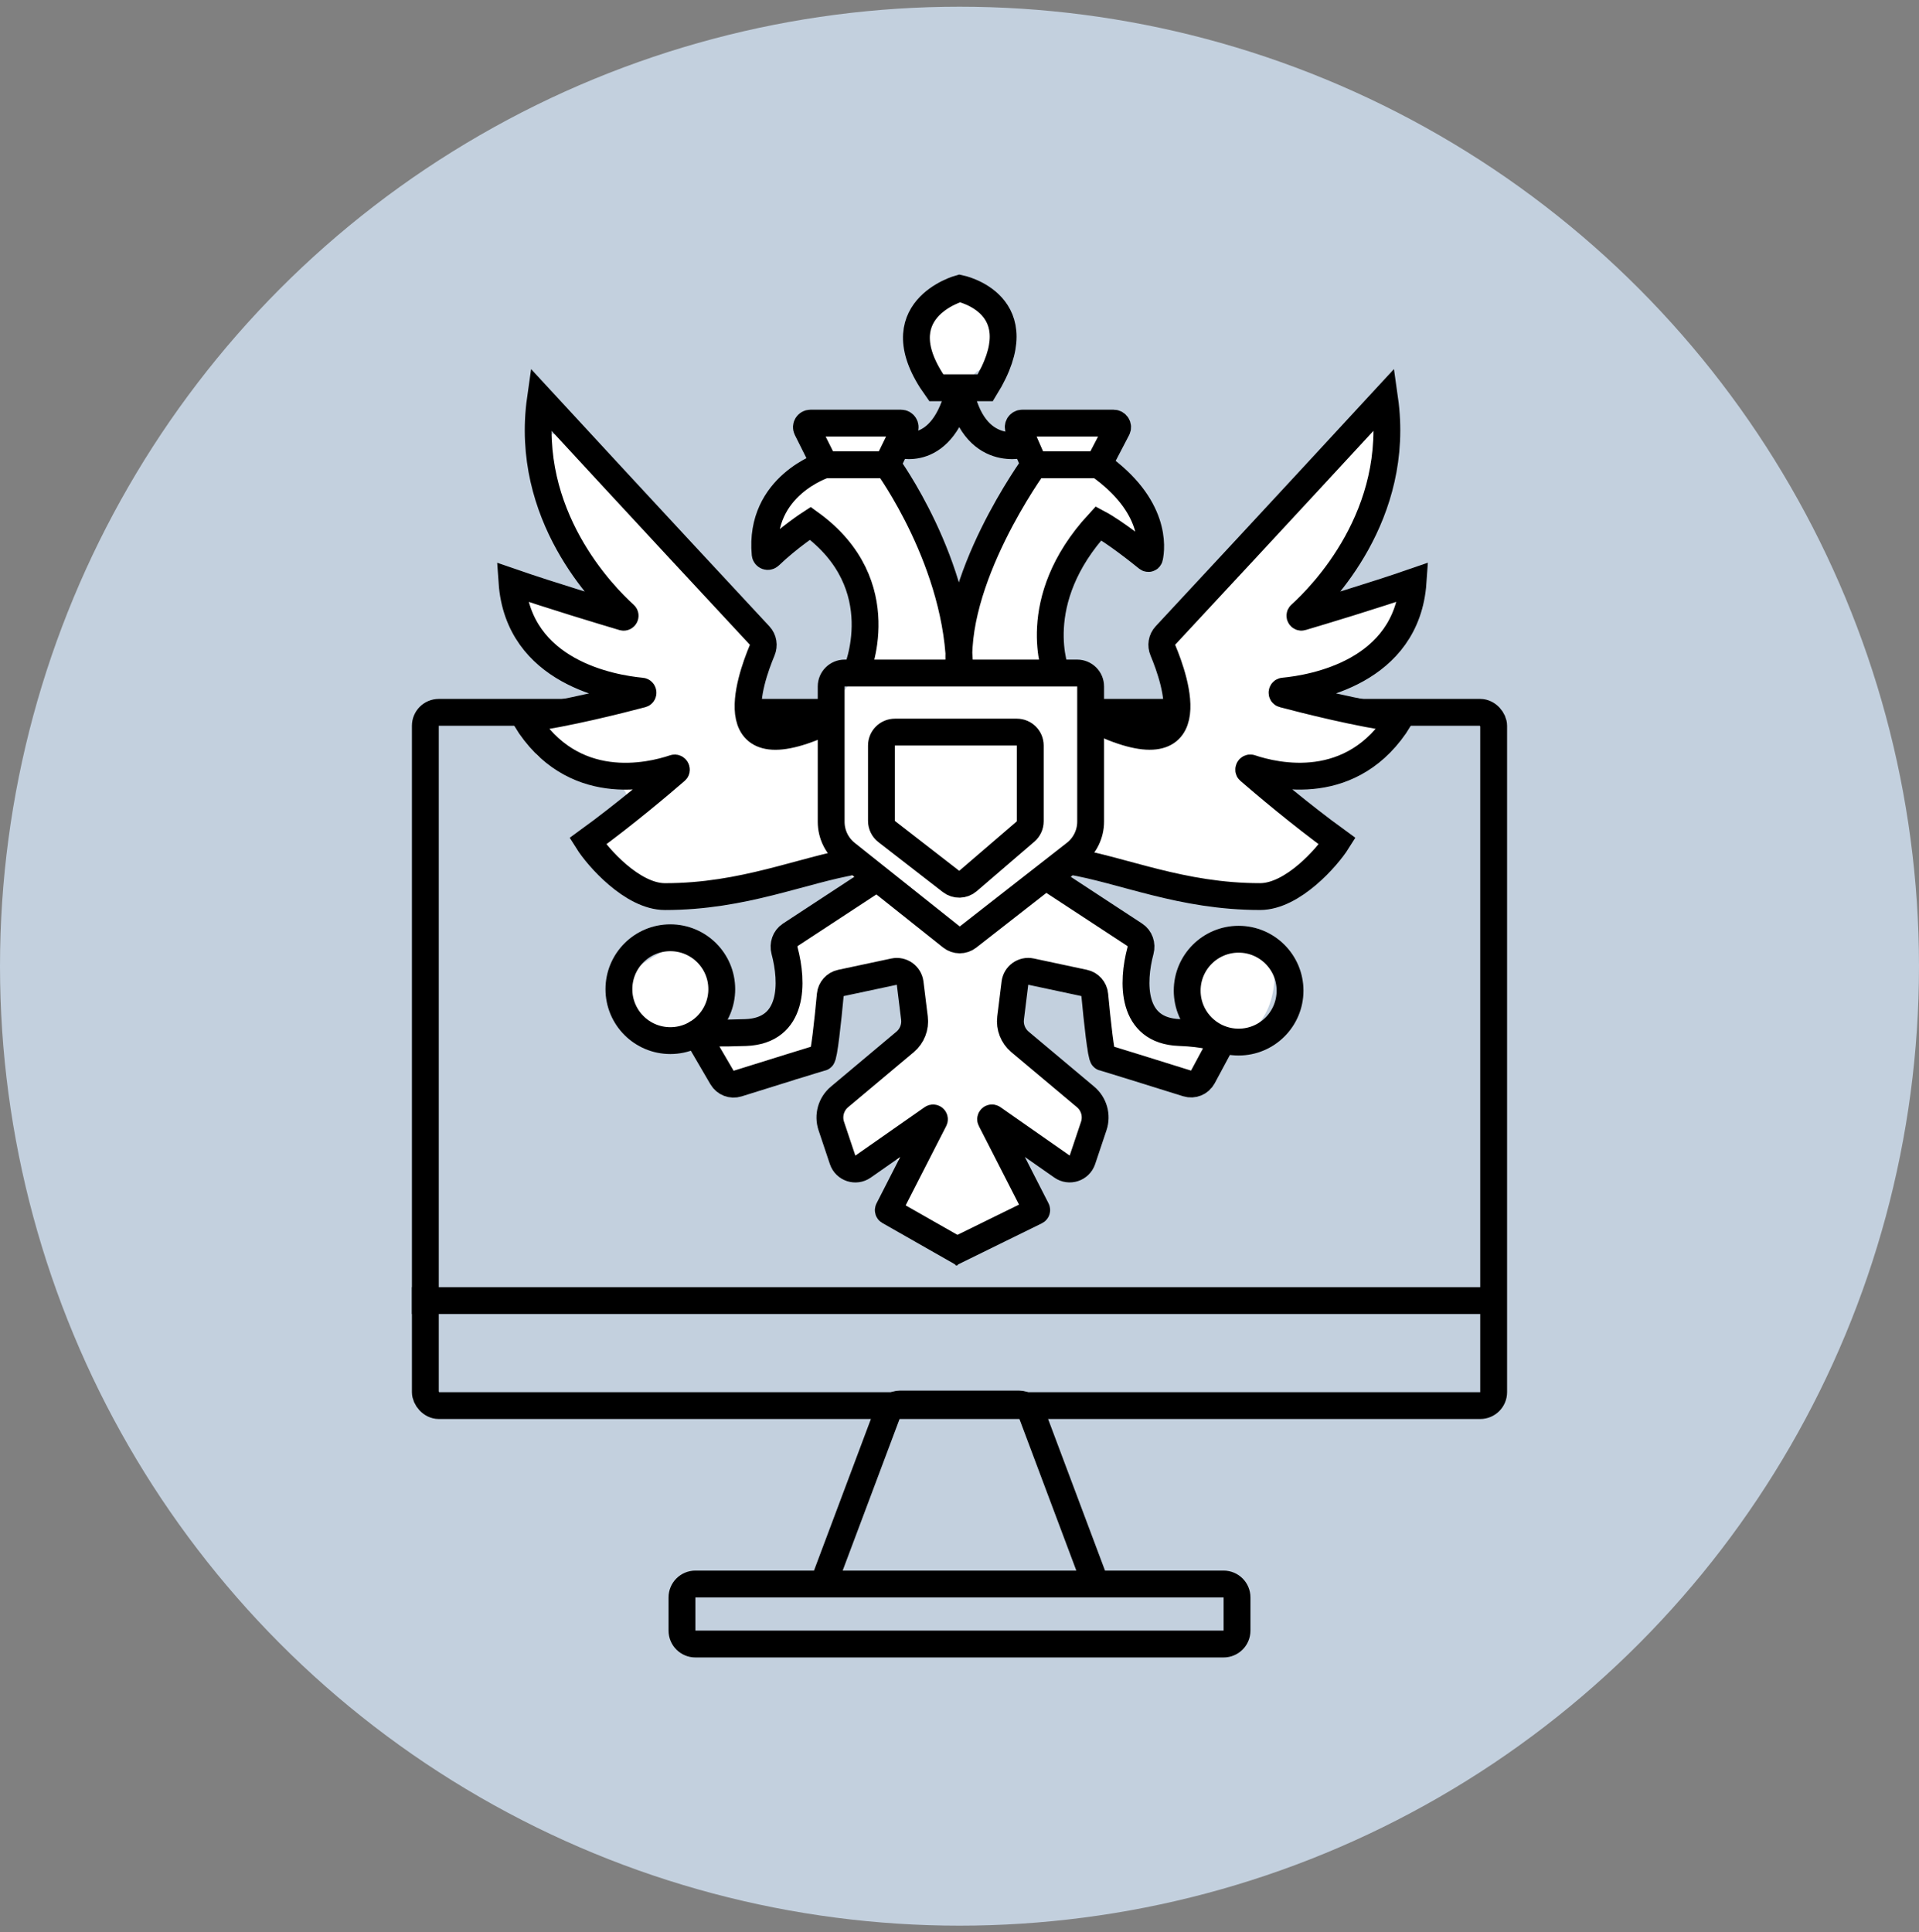 <?xml version="1.0" encoding="UTF-8"?> <svg xmlns="http://www.w3.org/2000/svg" width="143" height="144" viewBox="0 0 143 144" fill="none"><rect x="0" y="0" width="143" height="144" fill="#808080" stroke="none"/><circle cx="71.5" cy="72" r="71.5" fill="#C3D0DE"></circle><rect x="31.696" y="53.084" width="79.608" height="51.66" rx="1" stroke="black" stroke-width="2"></rect><line x1="30.696" y1="96.919" x2="111.186" y2="96.919" stroke="black" stroke-width="2"></line><path d="M61.35 118.041L66.142 105.275C66.288 104.884 66.661 104.626 67.078 104.626H75.922C76.339 104.626 76.712 104.884 76.858 105.275L81.65 118.041M61.35 118.041H81.65M61.35 118.041H51.819C51.266 118.041 50.819 118.489 50.819 119.041V121.513C50.819 122.065 51.266 122.513 51.819 122.513H91.181C91.734 122.513 92.181 122.065 92.181 121.513V119.041C92.181 118.489 91.734 118.041 91.181 118.041H81.65" stroke="black" stroke-width="2" stroke-linecap="round"></path><path d="M64.071 49.722V43.321C64.071 43.076 63.981 42.84 63.819 42.657L60.974 39.457C60.688 39.136 60.229 39.033 59.833 39.202L59.002 39.558C58.285 39.866 57.514 39.271 57.673 38.507C57.846 37.673 58.058 36.886 58.261 36.684C58.551 36.394 59.45 35.691 60.097 35.198C60.347 35.007 60.496 34.711 60.496 34.396V33.15C60.496 32.623 60.904 32.187 61.429 32.152L67.2 31.767L67.693 32.167C68.082 32.482 68.644 32.461 69.008 32.117L70.228 30.968C70.295 30.905 70.352 30.834 70.4 30.755L71.08 29.621C71.392 29.101 71.173 28.426 70.616 28.187L69.076 27.527C68.745 27.385 68.516 27.076 68.476 26.718L68.171 23.968C68.124 23.552 68.343 23.151 68.717 22.963L71.15 21.747C71.471 21.586 71.854 21.61 72.152 21.809L73.97 23.021C74.212 23.183 74.372 23.441 74.408 23.729L74.702 26.085C74.759 26.536 74.504 26.968 74.081 27.137L73.019 27.562C72.731 27.677 72.513 27.919 72.428 28.216L71.742 30.618C71.695 30.785 71.604 30.937 71.48 31.059L69.59 32.906C69.419 33.073 69.194 33.174 68.955 33.189L66.753 33.332L66.415 34.512C66.345 34.759 66.372 35.023 66.49 35.25L70.799 43.508C71.17 44.219 72.184 44.226 72.565 43.522L77.215 34.938C77.379 34.634 77.375 34.266 77.204 33.966L76.604 32.917C76.211 32.229 76.737 31.378 77.528 31.422L81.922 31.666C82.71 31.71 83.139 32.605 82.681 33.246L82.132 34.014C81.793 34.489 81.931 35.153 82.431 35.453L85.486 37.286C85.788 37.467 85.972 37.793 85.972 38.144V38.934C85.972 39.598 85.336 40.078 84.697 39.895L83.372 39.516C83.043 39.422 82.688 39.503 82.433 39.73L79.187 42.616C78.956 42.821 78.833 43.121 78.853 43.43L79.248 49.357C79.261 49.545 79.326 49.726 79.437 49.879L82.544 54.15C82.732 54.409 83.032 54.562 83.352 54.562H85.999C86.496 54.562 86.918 54.196 86.989 53.703L87.295 51.559C87.307 51.475 87.308 51.391 87.299 51.307L86.918 47.88C86.885 47.583 86.987 47.286 87.195 47.072L101.479 32.391C102.069 31.785 103.097 32.138 103.19 32.978L103.372 34.612C103.392 34.797 103.36 34.985 103.28 35.154L99.422 43.219C99.054 43.989 99.757 44.837 100.582 44.617L103.511 43.836C104.256 43.637 104.936 44.321 104.733 45.065L103.962 47.894C103.89 48.156 103.715 48.378 103.476 48.508L99.019 50.94C98.963 50.97 98.901 50.991 98.837 51C98.238 51.086 98.21 51.94 98.802 52.064L102.645 52.873C103.389 53.03 103.693 53.926 103.198 54.503L101.775 56.163C101.67 56.286 101.537 56.381 101.387 56.441L97.397 58.037C97.233 58.102 97.054 58.117 96.882 58.079C95.972 57.877 95.418 59.047 96.151 59.622L98.587 61.537C99.024 61.88 99.097 62.514 98.75 62.948L96.15 66.198C95.935 66.467 95.597 66.606 95.256 66.567L80.609 64.893C80.325 64.86 80.04 64.952 79.826 65.144L79.219 65.691C78.708 66.151 78.802 66.976 79.403 67.309L84.173 69.951C84.46 70.11 84.65 70.4 84.683 70.727L85.047 74.37C85.067 74.568 85.146 74.757 85.274 74.91L86.524 76.41C87.015 76.998 87.957 76.839 88.228 76.122L90.153 71.022C90.255 70.749 90.472 70.535 90.746 70.435L93.322 69.498C93.974 69.261 94.767 69.734 94.859 70.421C95.159 72.659 95.331 76.697 91.347 77.727C88.861 78.37 90.772 80.04 90.306 81.033C90.179 81.303 89.829 81.329 89.544 81.244L81.713 78.894C81.317 78.776 81.034 78.425 81.003 78.013L80.674 73.736C80.636 73.247 80.249 72.857 79.76 72.816L76.328 72.53C75.745 72.482 75.245 72.942 75.245 73.527V76.495C75.245 76.76 75.35 77.015 75.538 77.202L81.092 82.757C81.346 83.01 81.444 83.38 81.35 83.727L80.501 86.838C80.329 87.468 79.608 87.767 79.04 87.443L76.772 86.146C75.913 85.656 74.939 86.577 75.381 87.462L76.207 89.114C76.426 89.551 76.296 90.082 75.901 90.369L72.197 93.063C71.877 93.296 71.448 93.318 71.105 93.118L67.116 90.79C66.66 90.525 66.489 89.951 66.725 89.48L67.54 87.85C68.012 86.906 66.89 85.969 66.046 86.602L65.061 87.341C64.552 87.723 63.82 87.538 63.553 86.96L61.703 82.952C61.517 82.549 61.619 82.073 61.952 81.78L68.04 76.454C68.343 76.188 68.458 75.767 68.33 75.385L67.474 72.816C67.317 72.344 66.836 72.059 66.347 72.148L63.105 72.738C62.629 72.824 62.283 73.238 62.283 73.722V76.576C62.283 76.793 62.213 77.003 62.083 77.176L59.902 80.085C59.713 80.337 59.416 80.485 59.102 80.485H54.109C53.657 80.485 53.262 80.183 53.144 79.748L52.518 77.445C52.393 76.985 51.959 76.677 51.483 76.71L48.979 76.886C48.757 76.901 48.536 76.842 48.352 76.718L47.083 75.866C46.806 75.68 46.64 75.369 46.64 75.036V72.887C46.64 72.576 49.072 70.936 50.389 70.419C50.695 70.3 51.024 70.415 51.247 70.656L52.631 72.153C52.802 72.337 52.897 72.58 52.897 72.832V76.632C52.897 77.376 53.68 77.859 54.345 77.527L57.644 75.877C58.016 75.691 58.233 75.296 58.198 74.883C58.066 73.293 57.952 70.961 58.261 70.652C58.552 70.361 61.428 68.472 63.613 67.056C64.235 66.653 64.219 65.737 63.564 65.39C62.999 65.09 62.472 64.842 62.283 64.842C61.937 64.842 54.026 66.238 49.736 67.003C49.471 67.05 49.198 66.988 48.979 66.832L44.189 63.41C43.635 63.014 43.63 62.193 44.178 61.79L46.325 60.216C47.141 59.618 46.573 58.33 45.582 58.528C45.398 58.565 45.206 58.546 45.033 58.474L40.38 56.535C40.099 56.418 39.887 56.179 39.803 55.887L39.352 54.307C39.187 53.73 39.564 53.139 40.157 53.044C43.117 52.574 47.402 51.88 47.087 51.88C46.64 51.88 39.936 49.198 39.936 48.752C39.936 48.496 39.175 46.552 38.469 44.811C38.158 44.044 38.855 43.245 39.656 43.456L42.926 44.316C43.889 44.57 44.591 43.413 43.921 42.676L41.9 40.454C41.784 40.326 41.703 40.171 41.665 40.003L40.206 33.585C39.989 32.625 41.141 31.961 41.862 32.63L45.746 36.237L56.501 47.422C56.758 47.69 56.846 48.078 56.729 48.431L55.71 51.487C55.626 51.739 55.646 52.013 55.764 52.251L56.544 53.81C56.761 54.244 57.26 54.46 57.725 54.32L61.108 53.305C61.292 53.25 61.456 53.144 61.58 52.998L63.83 50.373C63.986 50.192 64.071 49.961 64.071 49.722Z" fill="white"></path><path d="M63.786 50.154C63.786 50.154 66.722 43.588 60.384 38.996C60.384 38.996 58.826 40.004 57.352 41.412C57.232 41.526 57.034 41.456 57.018 41.292C56.544 36.18 61.458 34.635 61.458 34.635M63.786 50.154H62.937C62.385 50.154 61.937 50.602 61.937 51.154V53.596M63.786 50.154H71.513M61.458 34.635L60.123 31.965C60.024 31.766 60.169 31.531 60.392 31.531H67.148C67.37 31.531 67.515 31.764 67.418 31.963L66.871 33.083M61.458 34.635H66.114M66.114 34.635C66.114 34.635 71.513 41.999 71.513 50.154M66.114 34.635L66.871 33.083M71.513 50.154C70.755 43.301 77.074 34.635 77.074 34.635M71.513 50.154H78.718M77.074 34.635H81.859M77.074 34.635L76.396 33.083M81.859 34.635C86.209 37.7 85.815 40.855 85.663 41.55C85.648 41.619 85.569 41.643 85.514 41.599C85.028 41.204 83.085 39.649 81.859 38.996C76.501 44.813 78.718 50.154 78.718 50.154M81.859 34.635L83.248 31.97C83.352 31.77 83.207 31.531 82.982 31.531H76.177C75.961 31.531 75.816 31.753 75.902 31.951L76.396 33.083M78.718 50.154H80.272C80.824 50.154 81.272 50.602 81.272 51.154V61.228C81.272 62.151 80.847 63.023 80.119 63.592L72.134 69.83C71.77 70.114 71.257 70.112 70.896 69.824L65.365 65.42M66.871 33.083C66.871 33.083 70.28 34.367 71.513 28.895M71.513 28.895C72.517 34.367 76.396 33.083 76.396 33.083M71.513 28.895H73.423C77.283 22.637 71.513 21.487 71.513 21.487C71.513 21.487 65.621 23.088 69.768 28.895H71.513ZM61.937 53.596V61.245C61.937 62.159 62.354 63.023 63.069 63.592L63.786 64.163M61.937 53.596C53.414 57.74 55.867 50.678 56.789 48.477C56.949 48.096 56.885 47.66 56.603 47.357C54.792 45.411 47.895 37.998 40.271 29.732C39.044 38.387 44.966 44.377 46.551 45.808C46.633 45.881 46.551 46.025 46.446 45.994C45.072 45.586 41.075 44.387 38.152 43.376C38.619 50.097 45.576 51.293 47.819 51.504C47.934 51.515 47.952 51.7 47.841 51.729C46.248 52.151 42.144 53.194 39.173 53.58C42.646 59.217 48.376 57.867 50.25 57.233C50.359 57.197 50.454 57.359 50.368 57.434C49.279 58.377 46.557 60.689 43.799 62.691C44.529 63.856 47.119 66.815 49.553 66.815C55.433 66.815 59.739 64.837 63.786 64.163M63.786 64.163L65.365 65.42M65.365 65.42L58.89 69.664C58.504 69.917 58.345 70.399 58.464 70.845C59.093 73.194 59.184 76.815 55.567 76.946C53.709 77.013 52.479 76.975 52.032 76.955C51.952 76.952 51.899 77.039 51.94 77.108L53.803 80.297C54.039 80.7 54.52 80.887 54.965 80.748C57.364 79.997 61.078 78.839 61.241 78.807C61.4 78.775 61.695 76.023 61.87 74.141C61.911 73.704 62.231 73.343 62.66 73.251L66.62 72.407C67.193 72.285 67.749 72.68 67.821 73.262L68.143 75.867C68.227 76.54 67.963 77.209 67.444 77.645L62.557 81.744C61.927 82.272 61.685 83.132 61.946 83.911L62.791 86.434C63.003 87.067 63.764 87.319 64.312 86.936L69.474 83.326C69.56 83.267 69.668 83.361 69.621 83.454L66.205 90.135C66.18 90.183 66.198 90.241 66.244 90.267L71.826 93.445M76.773 61.206V55.556C76.773 55.004 76.325 54.556 75.773 54.556H66.684C66.132 54.556 65.684 55.004 65.684 55.556V61.175C65.684 61.484 65.827 61.776 66.072 61.965L70.867 65.684C71.243 65.976 71.772 65.963 72.132 65.653L76.424 61.964C76.645 61.774 76.773 61.497 76.773 61.206Z" stroke="black" stroke-width="2"></path><path d="M81.514 53.593C90.037 57.738 87.584 50.675 86.662 48.474C86.502 48.093 86.566 47.657 86.847 47.355C88.659 45.409 95.555 37.995 103.18 29.73C104.407 38.384 98.485 44.374 96.9 45.805C96.818 45.879 96.9 46.022 97.005 45.991C98.379 45.584 102.376 44.385 105.299 43.373C104.832 50.094 97.875 51.291 95.632 51.502C95.517 51.513 95.499 51.697 95.61 51.727C97.203 52.148 101.307 53.192 104.278 53.577C100.805 59.214 95.075 57.864 93.201 57.231C93.092 57.194 92.997 57.356 93.083 57.431C94.172 58.374 96.894 60.687 99.652 62.689C98.922 63.853 96.332 66.813 93.898 66.813C88.018 66.813 83.712 64.835 79.665 64.161L78.086 65.418L84.561 69.662C84.947 69.914 85.106 70.397 84.987 70.843C84.358 73.191 84.267 76.813 87.884 76.943C89.828 77.013 90.75 77.35 91.02 77.47C91.069 77.492 91.087 77.55 91.061 77.598L89.636 80.254C89.41 80.677 88.915 80.88 88.457 80.736C86.057 79.985 82.372 78.837 82.21 78.804C82.051 78.772 81.756 76.021 81.58 74.139C81.54 73.701 81.22 73.34 80.79 73.249L76.831 72.405C76.257 72.282 75.702 72.678 75.63 73.26L75.308 75.864C75.225 76.537 75.488 77.206 76.007 77.642L80.894 81.742C81.523 82.27 81.766 83.13 81.505 83.909L80.66 86.431C80.448 87.065 79.686 87.316 79.139 86.933L73.977 83.324C73.891 83.264 73.783 83.359 73.83 83.451L77.243 90.127C77.269 90.177 77.249 90.238 77.198 90.262L70.782 93.412" stroke="black" stroke-width="2"></path><circle cx="49.952" cy="73.714" r="3.832" stroke="black" stroke-width="2"></circle><circle cx="92.299" cy="73.824" r="3.832" stroke="black" stroke-width="2"></circle></svg> 